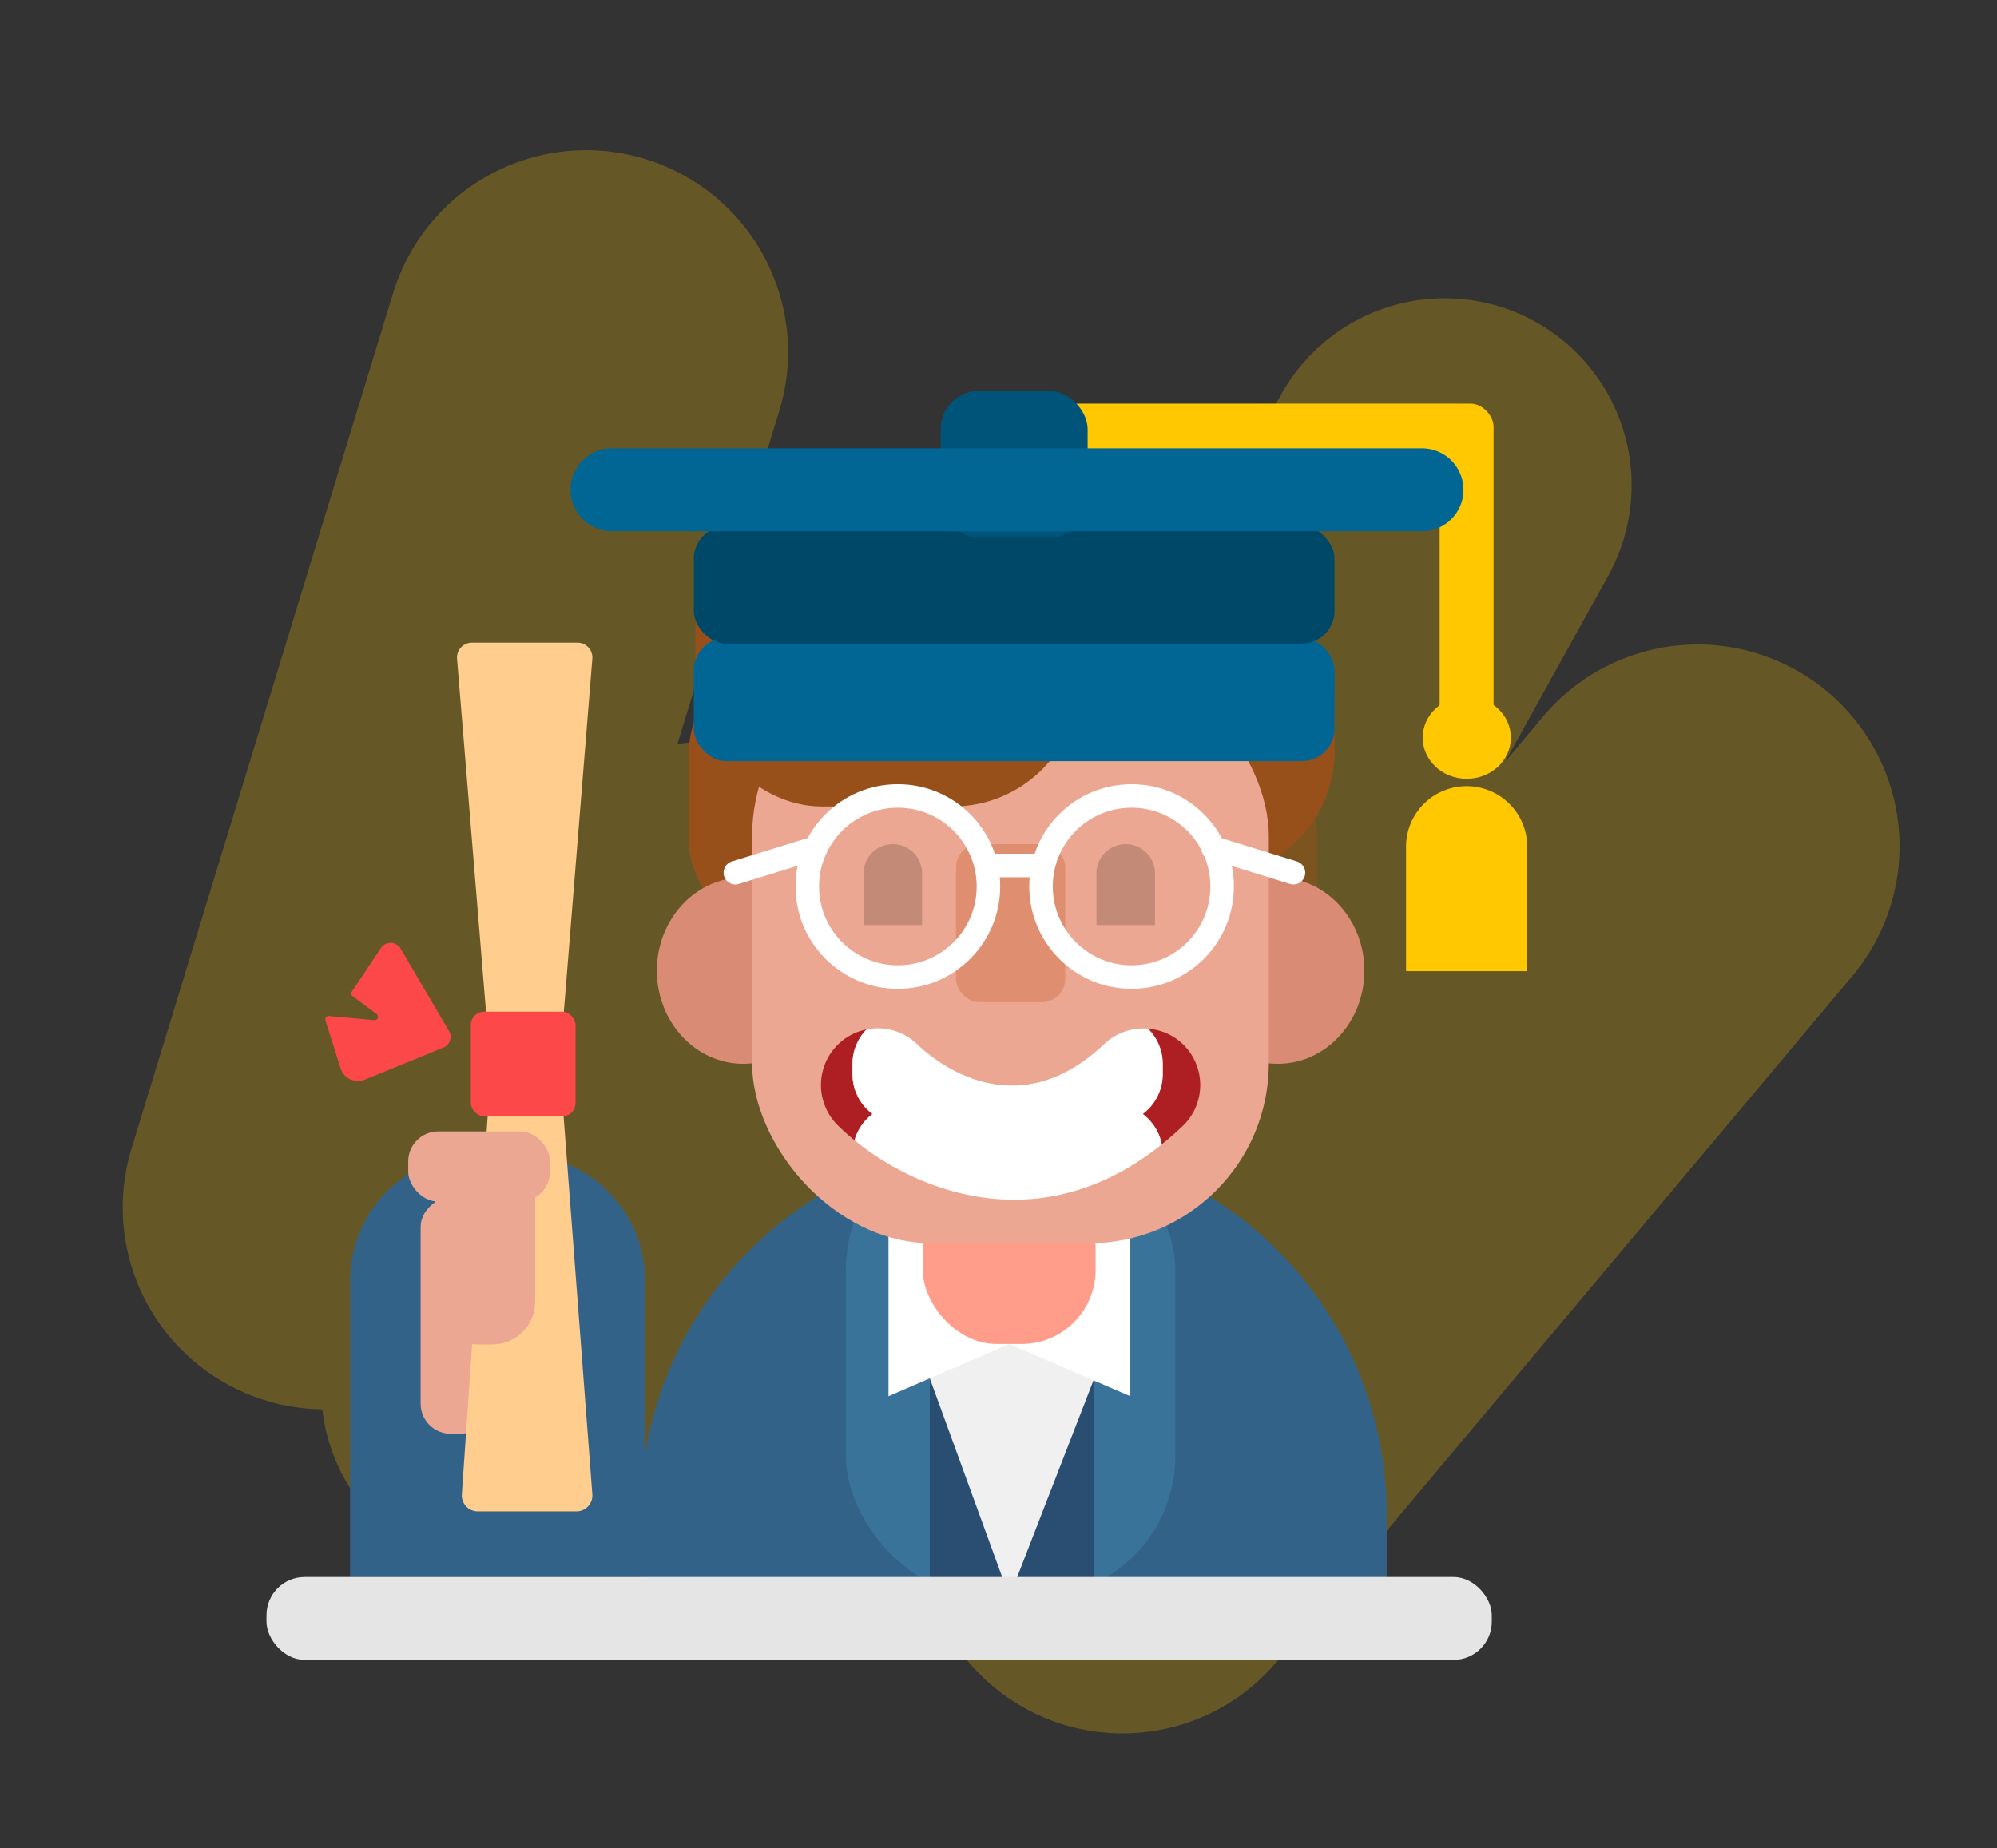 <svg xmlns="http://www.w3.org/2000/svg" xmlns:xlink="http://www.w3.org/1999/xlink" width="366.048" height="338.844" viewBox="0 0 366.048 338.844"><rect x="0" y="0" width="366.048" height="338.844" fill="#333333" stroke="none"/><defs><clipPath id="a"><rect width="215.494" height="215.494" rx="12" fill="none"/></clipPath></defs><g transform="translate(-799.233 -6071.492)"><path d="M-14846.314,20291.377a37.005,37.005,0,0,1,1.825-52.295l13.161-12.271a34.435,34.435,0,0,1-7.479-4.129,34.145,34.145,0,0,1-13.239-19.975l-43.768,36.727-2.336,4.047a34.279,34.279,0,0,1-46.816,12.547,34.272,34.272,0,0,1-17.143-30.012,36.97,36.97,0,0,1-10.128-2.881,36.993,36.993,0,0,1-18.75-48.848l66.7-149.82a37,37,0,0,1,48.85-18.754,37,37,0,0,1,18.754,48.854l-25.959,58.3a34.124,34.124,0,0,1,17.673,4.592,34.681,34.681,0,0,1,4.341,2.967l20.657-17.334a34.284,34.284,0,0,1,45.056.865l29.907-41.162a34.271,34.271,0,0,1,47.871-7.584,34.271,34.271,0,0,1,7.583,47.871l-22.913,31.537,7.92-7.385a36.995,36.995,0,0,1,52.294,1.824,37,37,0,0,1-1.829,52.295l-119.939,111.846a36.883,36.883,0,0,1-25.229,9.943A36.886,36.886,0,0,1-14846.314,20291.377Z" transform="translate(13243.971 -15568.805) rotate(-7)" fill="#ffc800" opacity="0.25"/><g transform="translate(275.545 3286.814)"><g transform="translate(583.301 2856.351)"><g transform="translate(17.995 0)"><g transform="translate(0 2.155)"><g transform="translate(0 0)"><g clip-path="url(#a)"><g transform="translate(39.767 18.733)"><g transform="translate(0 112.555)"><path d="M125.192,140.723h0a68.4,68.4,0,0,1,68.4,68.4v22.857a68.4,68.4,0,0,1-68.4,68.4h0a68.4,68.4,0,0,1-68.4-68.4V209.123A68.4,68.4,0,0,1,125.192,140.723Z" transform="translate(-56.792 -136.656)" fill="#336289"/><rect width="60.399" height="85.827" rx="25.831" transform="translate(37.664 1.84)" fill="#3a7399"/><rect width="30.021" height="40.075" transform="translate(53.053 47.592)" fill="#2a4e72"/><path d="M101.076,176.262l15.884,43.6,16.914-43.6-16.965-9.119Z" transform="translate(-49.306 -132.189)" fill="#f0f0f0"/><g transform="translate(45.489 4.067)"><path d="M124.2,140.723H111.534A15.877,15.877,0,0,0,95.7,156.554v30.969l22.114-9.576,22.212,9.576V156.554A15.877,15.877,0,0,0,124.2,140.723Z" transform="translate(-95.703 -140.723)" fill="#fff"/></g><rect width="31.664" height="41.292" rx="13.542" transform="translate(51.771)" fill="#ff9d8a"/></g><g transform="translate(3.026)"><rect width="71.616" height="55.304" rx="19.974" transform="translate(5.818 26.025)" fill="#97501a"/><rect width="72.446" height="55.304" rx="19.974" transform="translate(48.61 40.664)" fill="#97501a" opacity="0.44" style="isolation:isolate"/><rect width="114.657" height="55.304" rx="23.233" transform="translate(9.572 13.013)" fill="#97501a"/><ellipse cx="15.859" cy="17.079" rx="15.859" ry="17.079" transform="translate(97.97 68.317)" fill="#d98b75"/><ellipse cx="15.859" cy="17.079" rx="15.859" ry="17.079" transform="translate(0 68.317)" fill="#d98b75"/><rect width="94.718" height="107.606" rx="33" transform="translate(17.454 27.777)" fill="#eba792"/><rect width="70.364" height="55.304" rx="23.233" transform="translate(7.069)" fill="#97501a"/><rect width="20.023" height="28.96" rx="4.241" transform="translate(54.832 62.207)" fill="#df8e70"/><g transform="translate(37.886 62.207)"><path d="M102.512,99.538a5.362,5.362,0,1,0-10.724,0v9.469h10.724Z" transform="translate(-91.788 -94.176)" fill="#c38a77"/><path d="M139.033,99.538a5.362,5.362,0,1,0-10.724,0v9.469h10.724Z" transform="translate(-85.614 -94.176)" fill="#c38a77"/></g><ellipse cx="16.601" cy="16.601" rx="16.601" ry="16.601" transform="translate(27.574 53.372)" fill="none" stroke="#fff" stroke-miterlimit="10" stroke-width="4.31"/><ellipse cx="16.601" cy="16.601" rx="16.601" ry="16.601" transform="translate(70.415 53.372)" fill="none" stroke="#fff" stroke-miterlimit="10" stroke-width="4.31"/><line x1="14.787" y2="4.573" transform="translate(14.387 62.869)" fill="none" stroke="#fff" stroke-linecap="round" stroke-miterlimit="10" stroke-width="4.31"/><line x2="14.787" y2="4.573" transform="translate(101.905 62.869)" fill="none" stroke="#fff" stroke-linecap="round" stroke-miterlimit="10" stroke-width="4.31"/><line x2="9.639" transform="translate(60.777 66.118)" fill="none" stroke="#fff" stroke-linecap="round" stroke-miterlimit="10" stroke-width="4.31"/><g transform="translate(30.081 95.969)"><path d="M-707.506,346.613a9.073,9.073,0,0,1-3.673-7.252v-1.938a9.054,9.054,0,0,1,2.581-6.317,10.367,10.367,0,0,0-5.328,2.862,10.4,10.4,0,0,0,.043,14.711c.909.9,1.946,1.828,3.078,2.751A9.106,9.106,0,0,1-707.506,346.613Z" transform="translate(716.951 -330.903)" fill="#ae1f23"/><path d="M-658.2,334.159a10.32,10.32,0,0,0-6.725-3.169,9.064,9.064,0,0,1,2.7,6.451v1.938a9.073,9.073,0,0,1-3.673,7.252,9.091,9.091,0,0,1,3.5,5.564c1.272-1.021,2.543-2.126,3.81-3.33A10.4,10.4,0,0,0-658.2,334.159Z" transform="translate(724.865 -330.921)" fill="#ae1f23"/><path d="M-655.08,339.388V337.45a9.064,9.064,0,0,0-2.7-6.451,10.339,10.339,0,0,0-7.981,2.787c-16.485,15.647-31.421,2.868-34.272.121a10.39,10.39,0,0,0-9.337-2.774,9.054,9.054,0,0,0-2.581,6.317v1.938a9.073,9.073,0,0,0,3.673,7.252,9.105,9.105,0,0,0-3.3,4.818c6.745,5.5,17.249,10.893,29.247,10.893,8.551,0,17.858-2.745,27.082-10.147a9.091,9.091,0,0,0-3.5-5.564A9.072,9.072,0,0,0-655.08,339.388Z" transform="translate(717.726 -330.93)" fill="#fff"/></g></g></g></g></g></g><g transform="translate(26.973)"><path d="M123.693,25.1h72.481a5.844,5.844,0,0,1,5.845,5.845h0a5.845,5.845,0,0,1-5.845,5.845H123.693a5.846,5.846,0,0,1-5.845-5.845h0A5.845,5.845,0,0,1,123.693,25.1Z" transform="translate(-33.676 -22.759)" fill="#ffc800"/><rect width="9.88" height="59.564" rx="4.225" transform="translate(159.306 2.338)" fill="#ffc800"/><ellipse cx="8.081" cy="7.542" rx="8.081" ry="7.542" transform="translate(156.196 56.028)" fill="#ffc800"/><path d="M176.848,119V96.4a11.108,11.108,0,1,1,22.212,0V119Z" transform="translate(-23.703 -12.616)" fill="#ffc800"/><rect width="117.444" height="22.627" rx="6" transform="translate(22.59 45.254)" fill="#016693"/><rect width="117.444" height="21.549" rx="6" transform="translate(22.59 24.782)" fill="#004868"/><rect width="26.937" height="26.937" rx="7" transform="translate(67.843)" fill="#00547a"/><path d="M53.447,32.1H201.916a7.6,7.6,0,0,1,7.6,7.6h0a7.6,7.6,0,0,1-7.6,7.6H53.447a7.6,7.6,0,0,1-7.6-7.6h0A7.6,7.6,0,0,1,53.447,32.1Z" transform="translate(-45.848 -21.575)" fill="#016693"/></g></g><g transform="translate(0 46.157)"><path d="M0,0H54.063a0,0,0,0,1,0,0V54.334A23.123,23.123,0,0,1,30.94,77.456H23.123A23.123,23.123,0,0,1,0,54.334V0A0,0,0,0,1,0,0Z" transform="translate(58.62 171.287) rotate(180)" fill="#336289"/><rect width="43.407" height="12.866" rx="5.503" transform="translate(30.353 101.629) rotate(90)" fill="#eba792"/><path d="M50.131,62.579H30.77a2.728,2.728,0,0,0-2.718,2.951l6.191,75.415-5.31,77.78a2.922,2.922,0,0,0,2.916,3.121H49.935a2.924,2.924,0,0,0,2.914-3.145l-6-78.876,6-74.3A2.727,2.727,0,0,0,50.131,62.579Z" transform="translate(-3.89 -62.579)" fill="#ffce8e"/><rect width="19.202" height="19.202" rx="2.468" transform="translate(45.884 86.846) rotate(-180)" fill="#fc4848"/><path d="M30.077,125.828l-8.87-15.109a2.14,2.14,0,0,0-3.625-.1l-5.317,7.975a.619.619,0,0,0,.145.839l4.4,3.276a.619.619,0,0,1-.426,1.113l-8.322-.756a.619.619,0,0,0-.646.8l2.784,8.787a3.338,3.338,0,0,0,4.445,2.081l14.421-5.9A2.1,2.1,0,0,0,30.077,125.828Z" transform="translate(-7.383 -54.619)" fill="#fc4848"/><rect width="25.992" height="12.866" rx="5.503" transform="translate(41.205 102.473) rotate(-180)" fill="#eba792"/><rect width="18.324" height="34.655" rx="7.837" transform="translate(38.476 128.66) rotate(-180)" fill="#eba792"/></g></g><rect width="224.594" height="15.19" rx="7" transform="translate(572.535 3073.811)" fill="#e5e5e5"/></g></g></svg>